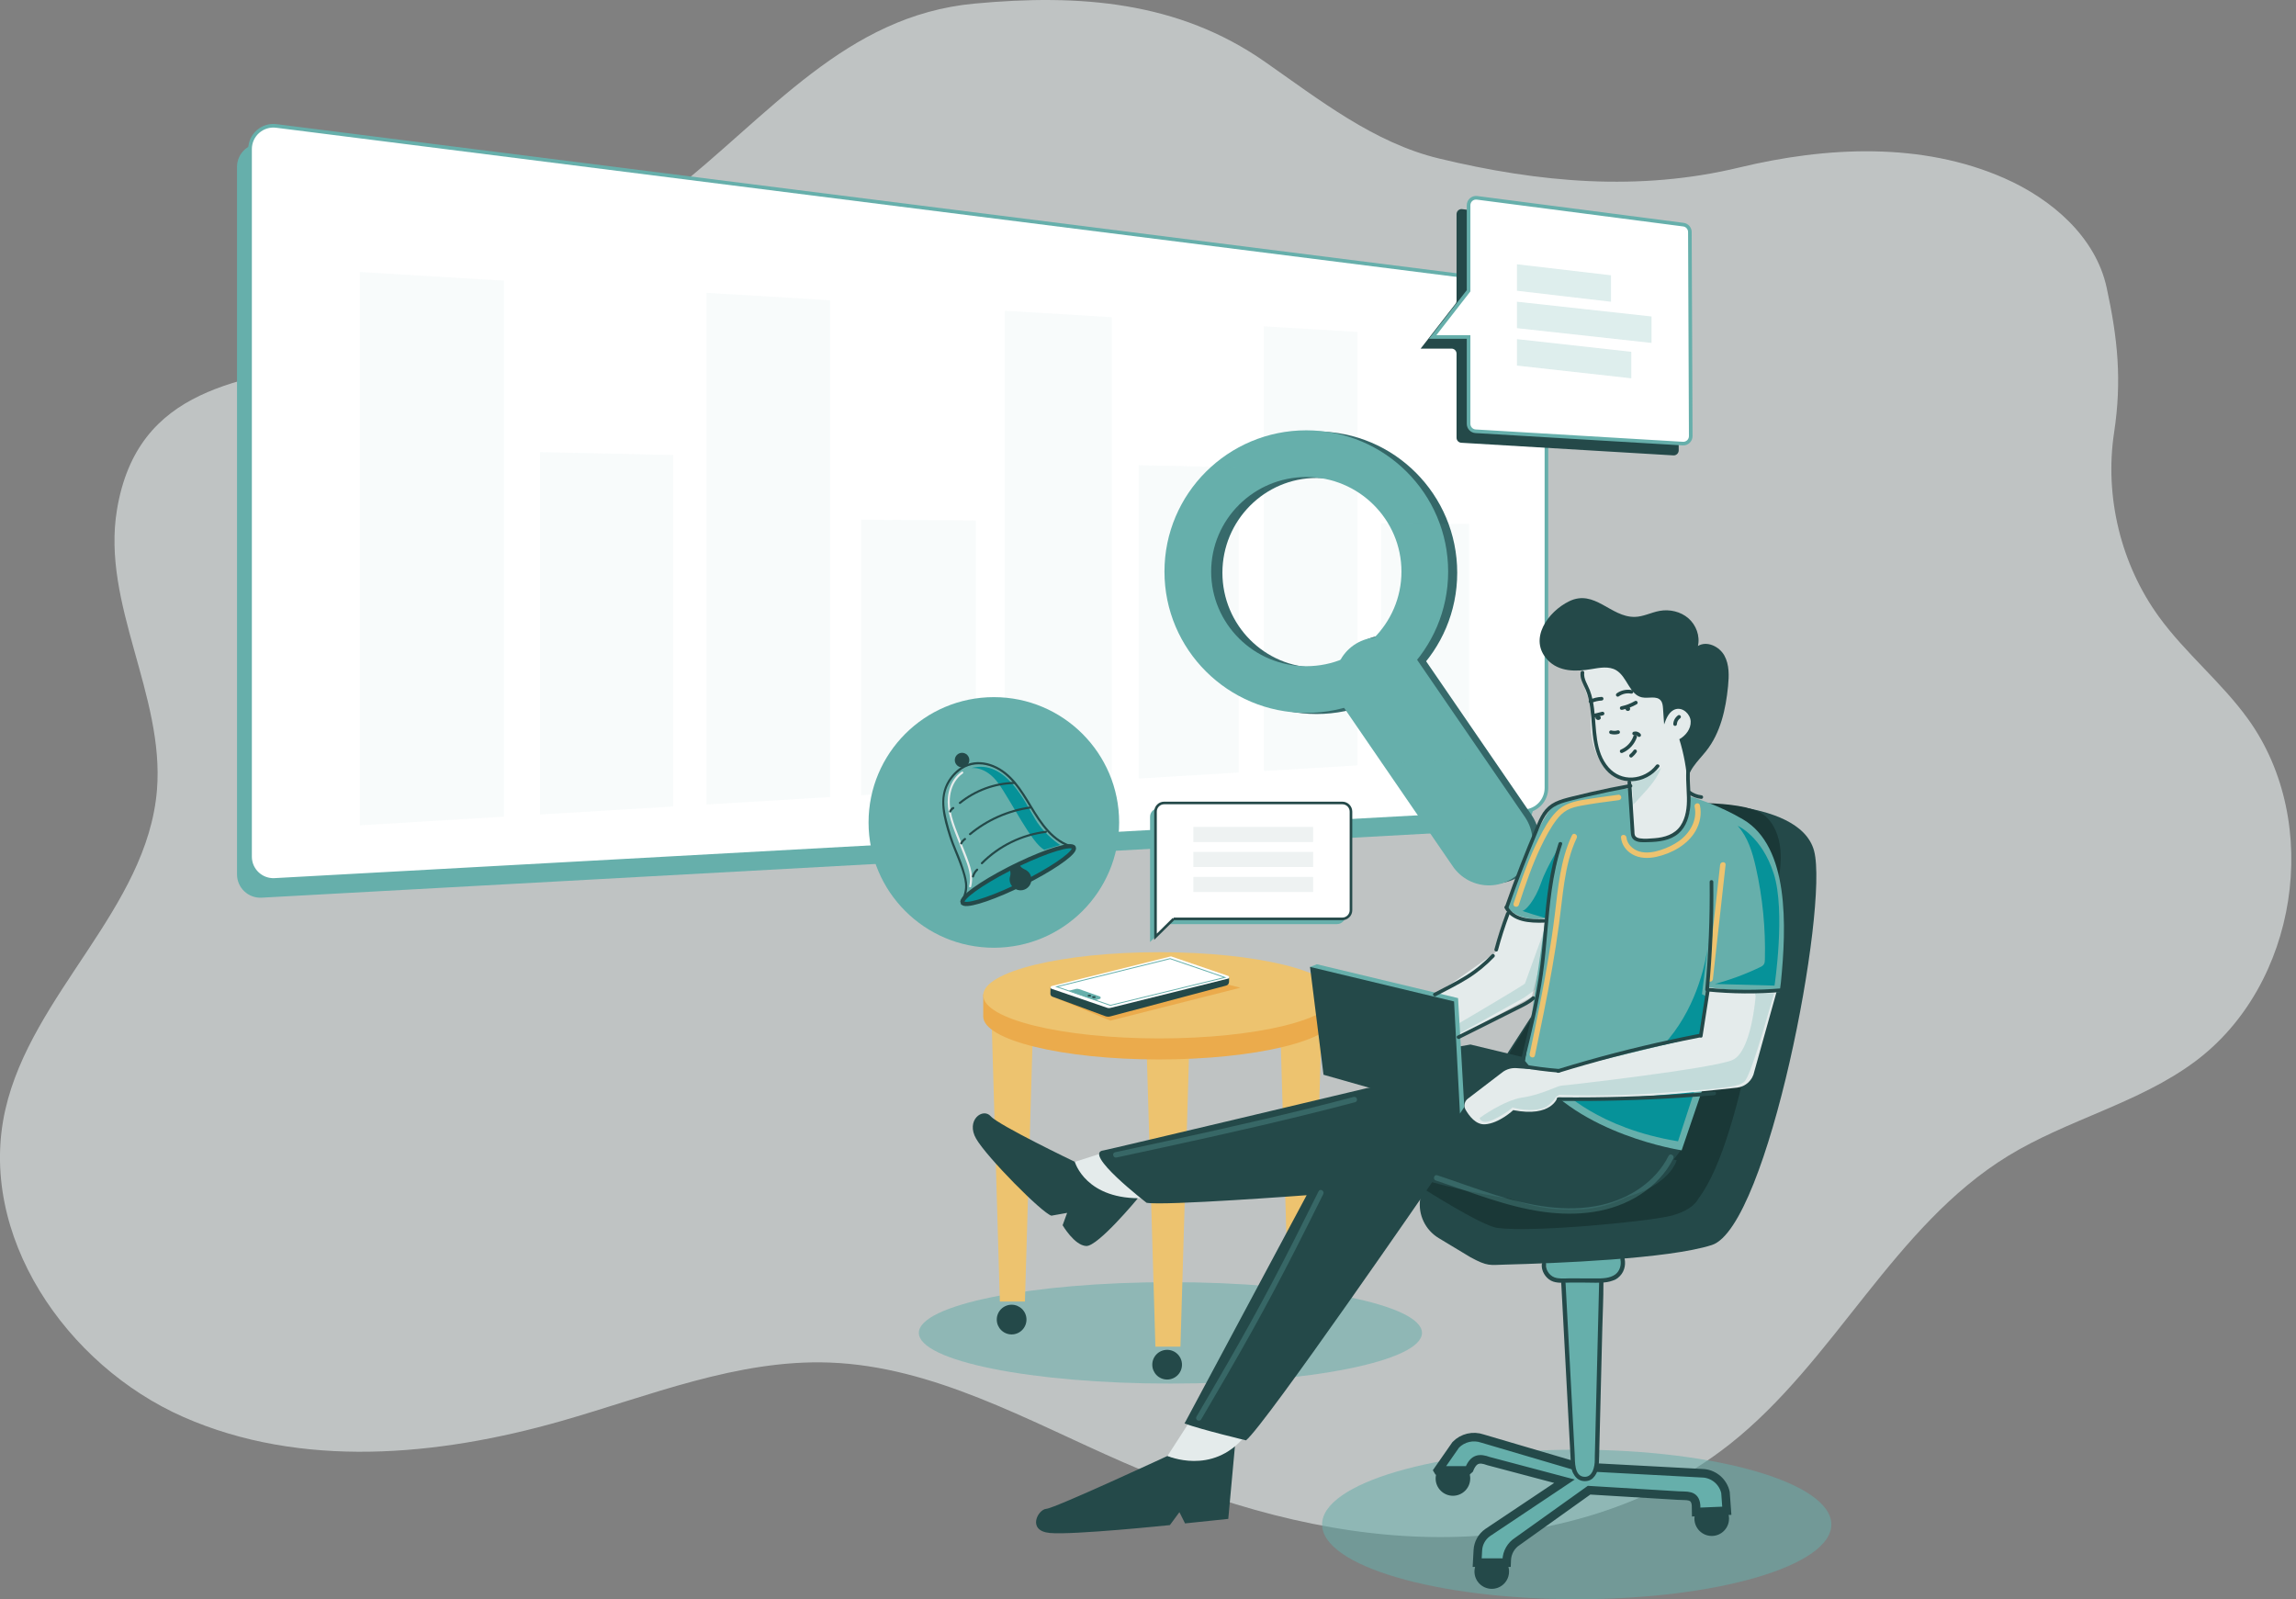 <svg width="458" height="319" viewBox="0 0 458 319" fill="none" xmlns="http://www.w3.org/2000/svg">
<rect x="0" y="0" width="458" height="319" fill="#808080" stroke="none"/>
<g clip-path="url(#clip0_791_656)">
<path opacity="0.63" d="M23.319 101.758C20.248 120.431 32.838 138.691 31.311 157.557C29.396 181.225 6.339 198.176 1.065 221.331C-4.623 246.304 13.153 272.323 36.596 282.648C60.034 292.974 87.249 290.491 111.88 283.473C129.558 278.436 147.12 271.112 165.485 271.788C186.219 272.552 205.006 283.368 224.025 291.662C243.458 300.137 264.225 306.225 285.422 306.588C306.618 306.952 328.334 301.242 344.983 288.122C366.019 271.545 377.715 244.559 400.558 230.577C412.464 223.29 426.66 220.066 437.862 211.736C458.346 196.497 463.357 164.168 448.449 143.445C443.164 136.1 435.943 130.321 430.636 122.997C423.059 112.537 419.78 99.053 421.714 86.282C423.284 75.909 422.455 67.597 420.224 57.348C418.025 47.23 409.248 39.685 399.765 35.523C383.341 28.309 364.384 29.214 346.942 33.412C326.938 38.227 307.028 36.428 287.024 31.609C274.064 28.487 263.226 19.931 252.29 12.303C235.001 0.244 215.349 -1.239 194.364 0.72C168.705 3.115 153.702 22.839 133.443 38.769C114.213 53.892 92.05 66.514 67.918 71.61C48.459 75.72 27.397 76.956 23.319 101.754V101.758Z" fill="#E4EBEB"/>
<path opacity="0.54" d="M314.519 319C342.572 319 365.314 312.322 365.314 304.084C365.314 295.846 342.572 289.168 314.519 289.168C286.465 289.168 263.724 295.846 263.724 304.084C263.724 312.322 286.465 319 314.519 319Z" fill="#66AFAB"/>
<path opacity="0.54" d="M233.47 275.983C261.184 275.983 283.651 271.454 283.651 265.868C283.651 260.282 261.184 255.753 233.47 255.753C205.756 255.753 183.289 260.282 183.289 265.868C183.289 271.454 205.756 275.983 233.47 275.983Z" fill="#66AFAB"/>
<path d="M204.449 259.624H199.451L197.758 202.025H206.146L204.449 259.624Z" fill="#EDC36F"/>
<path d="M201.796 266.177C203.432 266.177 204.758 264.85 204.758 263.215C204.758 261.579 203.432 260.252 201.796 260.252C200.16 260.252 198.834 261.579 198.834 263.215C198.834 264.85 200.16 266.177 201.796 266.177Z" fill="#244949"/>
<path d="M261.997 259.624H256.996L255.303 202.025H263.691L261.997 259.624Z" fill="#EDC36F"/>
<path d="M259.341 266.177C260.977 266.177 262.303 264.851 262.303 263.215C262.303 261.579 260.977 260.253 259.341 260.253C257.705 260.253 256.379 261.579 256.379 263.215C256.379 264.851 257.705 266.177 259.341 266.177Z" fill="#244949"/>
<path d="M235.472 268.623H230.475L228.777 211.024H237.169L235.472 268.623Z" fill="#EDC36F"/>
<path d="M232.816 275.175C234.452 275.175 235.778 273.849 235.778 272.213C235.778 270.577 234.452 269.251 232.816 269.251C231.18 269.251 229.854 270.577 229.854 272.213C229.854 273.849 231.18 275.175 232.816 275.175Z" fill="#244949"/>
<path d="M266.405 198.329V202.814H266.409C266.227 207.52 250.348 211.329 231.129 211.329C211.91 211.329 196.126 207.48 196.126 202.73C196.126 202.679 196.126 202.632 196.133 202.581V198.329H201.054C207.164 195.814 218.347 194.131 231.129 194.131C243.912 194.131 255.437 195.864 261.484 198.441V198.329H266.405Z" fill="#EBAB4C"/>
<path d="M231.264 207.131C250.668 207.131 266.398 203.281 266.398 198.532C266.398 193.783 250.668 189.933 231.264 189.933C211.86 189.933 196.13 193.783 196.13 198.532C196.13 203.281 211.86 207.131 231.264 207.131Z" fill="#EDC36F"/>
<path d="M232.896 290.412C232.896 290.412 210.402 300.853 208.72 300.962C207.037 301.072 204.798 305.331 209.392 305.778C213.986 306.225 233.365 304.208 233.365 304.208L235.269 301.631L236.389 303.87L245.013 302.972L246.358 288.296C246.358 288.296 237.243 292.062 232.896 290.404V290.412Z" fill="#244949"/>
<path d="M237.359 283.491L232.893 290.411C232.893 290.411 241.75 294.355 248.223 286.617L237.359 283.491Z" fill="#E4EBEB"/>
<path d="M214.408 231.751C214.408 231.751 199.198 224.453 197.631 222.662C196.065 220.87 192.59 223.447 194.72 227.143C196.85 230.839 207.826 241.928 209.73 242.491L212.867 241.931L211.969 244.396C211.969 244.396 214.321 248.43 216.676 248.539C219.031 248.648 226.983 239.017 226.983 239.017L214.411 231.755L214.408 231.751Z" fill="#244949"/>
<path d="M286.835 293.301L290.389 288.198C291.774 286.784 293.846 286.297 295.714 286.944L314.708 292.541L339.927 293.886C342.021 294.111 343.736 295.645 344.194 297.702L344.459 301.351L338.346 301.605L338.324 300.264C338.139 298.011 336.391 298.451 334.752 298.32L316.983 297.248L302.685 307.46C301.416 308.275 300.624 309.652 300.559 311.157L300.537 311.695H294.664L294.798 309.23C294.874 307.806 295.605 306.494 296.779 305.68L312.076 295.459L296.924 291.443C295.147 290.796 293.966 290.895 293.086 293.061L292.817 293.301L286.839 293.308L286.835 293.301Z" fill="#66AFAB" stroke="#244949" stroke-width="1.708" stroke-miterlimit="10"/>
<path d="M344.899 302.929C344.899 304.829 343.355 306.374 341.454 306.374C339.553 306.374 338.001 304.829 338.001 302.929C338.001 302.471 338.092 302.038 338.252 301.638H344.652C344.812 302.038 344.903 302.474 344.903 302.929H344.899Z" fill="#244949"/>
<path d="M301.02 313.479C301.02 315.38 299.476 316.925 297.575 316.925C295.674 316.925 294.122 315.38 294.122 313.479C294.122 313.021 294.213 312.589 294.373 312.189H300.773C300.933 312.589 301.024 313.025 301.024 313.479H301.02Z" fill="#244949"/>
<path d="M293.275 294.914C293.275 296.815 291.731 298.36 289.83 298.36C287.929 298.36 286.377 296.815 286.377 294.914C286.377 294.456 286.468 294.024 286.628 293.624H293.028C293.188 294.024 293.279 294.46 293.279 294.914H293.275Z" fill="#244949"/>
<path d="M318.407 294.068L317.786 295.336C317.24 296.448 315.692 296.546 315.009 295.511L314.133 294.177L311.72 254.936L319.396 255.328L318.407 294.068Z" fill="#66AFAB"/>
<path d="M321.614 255.379H310.176C309.435 255.379 308.799 254.841 308.682 254.107L307.999 249.895H323.882L323.104 254.136C322.973 254.856 322.344 255.379 321.614 255.379Z" fill="#66AFAB"/>
<path d="M332.935 160.308C332.935 160.308 358.914 158.56 361.873 169.74C364.831 180.919 352.663 244.722 341.483 248.339C332.87 251.126 310.176 251.995 300.214 252.249C297.183 252.326 296.783 252.664 293.309 250.77L286.985 246.958C284.31 245.344 282.852 242.291 283.288 239.194L283.681 236.403L332.939 160.305L332.935 160.308Z" fill="#244949"/>
<path d="M351.503 162.311C351.503 162.311 356.501 165.037 354.912 174.578C353.324 184.118 348.098 227.052 338.783 239.093C338.783 239.093 337.867 241.426 333.095 242.56C328.323 243.694 305.782 245.875 298.676 244.93C295.54 244.512 283.837 237.036 283.837 237.036L332.935 160.309C332.935 160.309 346.96 159.36 351.503 162.311Z" fill="#1A3837"/>
<path d="M307.551 252.173C307.428 253.467 308.253 254.859 309.398 255.455C310.542 256.051 312.011 255.84 313.265 255.833C314.922 255.822 316.579 255.833 318.237 255.866C319.716 255.891 321.493 255.819 322.725 254.895C323.957 253.972 324.364 252.439 324.066 251.014C323.954 250.472 323.125 250.701 323.238 251.243C323.463 252.322 323.11 253.547 322.202 254.216C321.141 254.994 319.574 255.023 318.317 255.005C316.841 254.983 315.358 255.03 313.886 254.986C312.781 254.954 311.636 255.114 310.539 254.925C309.27 254.71 308.293 253.471 308.416 252.177C308.467 251.624 307.606 251.628 307.555 252.177L307.551 252.173Z" fill="#244949"/>
<path d="M318.989 255.801L318.815 262.888L318.455 277.422L318.161 289.314C318.146 289.935 318.113 290.561 318.121 291.186C318.139 292.461 317.721 294.653 316.071 294.58C313.996 294.489 314.192 291.527 314.116 290.121L312.498 259.759L312.295 255.953C312.266 255.401 311.404 255.397 311.433 255.953L313.105 287.311L313.309 291.117C313.36 292.054 313.363 292.988 313.799 293.842C314.185 294.602 314.723 295.194 315.584 295.38C316.333 295.54 317.172 295.391 317.739 294.853C318.935 293.719 318.957 292.043 318.993 290.528L319.251 280.035L319.625 264.909C319.698 261.925 319.858 258.926 319.847 255.939C319.847 255.895 319.847 255.848 319.847 255.804C319.862 255.252 319 255.252 318.986 255.804L318.989 255.801Z" fill="#244949"/>
<path d="M220.033 229.945L214.407 231.755C214.407 231.755 216.566 239.493 228.324 238.987L220.033 229.945Z" fill="#E4EBEB"/>
<path d="M335.242 229.465C335.242 229.465 328.028 240.467 315.576 241.233C301.507 242.102 293.246 234.517 293.246 234.517L286.14 235.149C286.14 235.149 252.336 284.305 248.549 287.304C248.549 287.304 239.758 285.207 236.283 283.942L260.648 238.406C260.648 238.406 232.194 240.55 228.723 239.918C228.723 239.918 215.763 229.945 220.15 229.465C220.797 229.396 272.58 217.068 272.58 217.068L304.211 211.624C304.211 211.624 311.087 224.417 335.242 229.469V229.465Z" fill="#244949"/>
<path d="M266.093 213.205L293.326 208.349L318.901 214.506L291.229 222.105L266.093 213.205Z" fill="#244949"/>
<path d="M301.456 180.047L298.298 189.995L278.406 204.046L284.247 210.362L305.559 198.838L309.666 182.101L301.456 180.047Z" fill="#E4EBEB"/>
<path d="M301.482 165.361L52.19 179.059C49.523 179.204 47.28 177.082 47.28 174.411V33.285C47.28 30.482 49.737 28.316 52.517 28.665L301.809 60.169C304.135 60.463 305.879 62.44 305.879 64.788V160.712C305.879 163.184 303.949 165.223 301.482 165.361Z" fill="#66AFAB"/>
<path d="M304.08 161.821L54.789 175.519C52.121 175.664 49.879 173.542 49.879 170.87V29.741C49.879 26.939 52.336 24.773 55.116 25.121L304.407 56.625C306.733 56.919 308.478 58.896 308.478 61.244V157.172C308.478 159.644 306.548 161.683 304.08 161.821Z" fill="white" stroke="#66AFAB" stroke-width="0.721" stroke-miterlimit="10"/>
<path d="M262.622 95.336C272.977 95.336 281.402 103.819 281.402 114.242C281.402 124.666 272.977 133.149 262.622 133.149C252.268 133.149 243.843 124.666 243.843 114.242C243.843 103.819 252.268 95.336 262.622 95.336ZM262.622 86.061C247.129 86.061 234.564 98.679 234.564 114.242C234.564 129.805 247.125 142.424 262.622 142.424C278.12 142.424 290.68 129.805 290.68 114.242C290.68 98.679 278.12 86.061 262.622 86.061Z" fill="#346768"/>
<path d="M276.342 135.449L298.323 167.494" stroke="#346768" stroke-width="17.43" stroke-linecap="round" stroke-linejoin="round"/>
<path d="M260.579 95.15C271.043 95.15 279.559 103.615 279.559 114.017C279.559 124.419 271.043 132.883 260.579 132.883C250.116 132.883 241.6 124.419 241.6 114.017C241.6 103.615 250.116 95.15 260.579 95.15ZM260.579 85.835C244.951 85.835 232.285 98.454 232.285 114.017C232.285 129.58 244.955 142.198 260.579 142.198C276.204 142.198 288.874 129.58 288.874 114.017C288.874 98.454 276.204 85.835 260.579 85.835Z" fill="#66AFAB"/>
<path d="M275.016 135.845L296.997 167.89" stroke="#66AFAB" stroke-width="17.43" stroke-linecap="round" stroke-linejoin="round"/>
<path opacity="0.26" d="M286.715 206.662C286.715 206.662 304.135 196.453 304.204 196.17C304.273 195.886 308.631 183.962 308.631 183.962L306.988 196.882L303.99 199.023L285.072 209.516L286.715 206.659V206.662Z" fill="#66AFAB"/>
<path d="M300.37 180.654C300.37 180.654 307.058 162.569 310.405 160.218C313.752 157.866 328.613 156.998 328.613 156.998C328.613 156.998 338.397 157.99 347.687 163.438C356.977 168.886 356.359 184.867 355.243 196.013L354.996 197.871C354.996 197.871 345.016 198.63 340.927 196.152L339.637 217.195L335.45 229.458C335.45 229.458 314.828 226.332 305.822 213.604L304.212 211.623L308.301 183.133C308.301 183.133 303.1 184.249 300.374 180.654H300.37Z" fill="#66AFAB"/>
<path d="M340.872 187.113C340.872 187.113 339.098 215.912 311.527 217.413C311.527 217.413 318.76 225.057 334.73 227.652L343.601 200.491L339.505 198.307L340.872 187.116V187.113Z" fill="#069299"/>
<path d="M316.954 139.447C317.088 139.727 317.237 140.003 317.314 140.305C317.416 140.704 317.386 141.122 317.361 141.537C317.179 144.51 317.259 147.588 318.451 150.318C319.643 153.047 322.166 155.362 325.135 155.551C325.673 158.695 325.786 161.915 325.466 165.088C325.393 165.804 325.342 166.636 325.869 167.123C326.156 167.389 326.556 167.483 326.938 167.552C329.148 167.948 331.517 167.701 333.469 166.593C335.421 165.484 336.893 163.449 337.06 161.206C337.158 159.92 336.838 158.64 336.74 157.354C336.562 155.013 337.122 152.665 337.976 150.478C339.24 147.239 341.196 143.935 340.483 140.53C339.764 137.088 336.536 134.798 333.389 133.228C331.572 132.323 329.66 131.527 327.643 131.295C325.877 131.091 324.07 131.32 322.329 130.968C320.011 130.503 318.026 129.06 316.122 127.657C315.635 131.567 315.166 135.762 316.95 139.44L316.954 139.447Z" fill="#E4EBEB"/>
<path d="M317.488 133.461C319.138 133.181 320.952 132.84 322.391 133.69C324.594 134.991 325.055 138.615 327.563 139.109C328.839 139.36 330.453 138.727 331.281 139.723C331.641 140.156 331.696 140.759 331.736 141.319L331.954 144.495C332.39 143.238 332.997 141.806 334.283 141.453C335.708 141.061 337.191 142.435 337.253 143.91C337.314 145.386 336.275 146.734 334.988 147.454C335.893 150.379 336.446 153.414 336.628 156.471C336.399 153.865 338.71 151.855 340.338 149.809C343.206 146.2 344.253 141.479 344.707 136.888C344.91 134.809 344.983 132.592 343.973 130.764C342.962 128.936 340.487 127.769 338.699 128.849C339.153 126.854 338.339 124.669 336.795 123.328C335.25 121.987 333.062 121.486 331.049 121.853C329.373 122.158 327.799 123.023 326.095 123.052C321.276 123.136 318.095 117.459 313.007 119.937C308.769 122.002 304.848 127.479 308.679 131.6C310.968 134.064 314.406 133.981 317.481 133.465L317.488 133.461Z" fill="#244949"/>
<path d="M261.321 192.87L262.688 192.339L290.851 199.092L292.091 220.826L291.229 222.105L261.321 192.87Z" fill="#66AFAB"/>
<path d="M261.321 192.87L290.055 199.757L291.229 222.105L264.011 214.378L261.321 192.87Z" fill="#244949"/>
<g opacity="0.22">
<path opacity="0.22" d="M100.525 162.896L71.787 164.619V54.263L100.525 55.989V162.896Z" fill="#66AFAB"/>
<path opacity="0.22" d="M165.578 158.986L140.947 160.465V58.416L165.578 59.896V158.986Z" fill="#66AFAB"/>
<path opacity="0.22" d="M134.285 160.868L107.721 162.464V90.189L134.285 90.77V160.868Z" fill="#66AFAB"/>
<path opacity="0.22" d="M194.664 157.241L171.764 158.615V103.666L194.664 103.825V157.241Z" fill="#66AFAB"/>
<path opacity="0.22" d="M221.766 155.613L200.425 156.892V61.989L221.766 63.272V155.613Z" fill="#66AFAB"/>
<path opacity="0.22" d="M270.792 152.665L252.114 153.788V65.097L270.792 66.216V152.665Z" fill="#66AFAB"/>
<path opacity="0.22" d="M247.088 154.09L227.142 155.289V92.795L247.088 93.231V154.09Z" fill="#66AFAB"/>
<path opacity="0.22" d="M293.028 151.332L275.506 152.386V104.396L293.028 104.52V151.332Z" fill="#66AFAB"/>
</g>
<path d="M354.425 197.693L349.944 213.735C349.631 215.451 348.232 216.755 346.502 216.952C338.928 217.795 318.804 219.885 312.501 218.943H310.673C310.673 218.943 309.51 222.934 301.86 221.437C301.86 221.437 299.032 224.097 296.204 224.264C294.42 224.37 293.09 222.647 292.352 221.36C291.927 220.619 292.127 219.674 292.806 219.154L299.817 213.79C300.602 213.248 301.547 212.99 302.496 213.059L310.506 213.623L339.033 206.692L341.046 196.392L354.425 197.693Z" fill="#E4EBEB"/>
<path d="M354.996 197.871C354.996 197.871 343.22 197.649 340.044 196.733L341.022 194.596L354.52 195.697L354.996 197.874V197.871Z" fill="#66AFAB"/>
<path d="M198.252 189.046C212.056 189.046 223.246 177.856 223.246 164.052C223.246 150.248 212.056 139.058 198.252 139.058C184.448 139.058 173.258 150.248 173.258 164.052C173.258 177.856 184.448 189.046 198.252 189.046Z" fill="#66AFAB"/>
<path d="M290.549 87.314V70.541C290.549 69.989 290.102 69.538 289.546 69.538H283.386L290.338 60.601C290.477 60.427 290.549 60.209 290.549 59.987V42.709C290.549 42.105 291.08 41.636 291.68 41.716L333.817 47.19C334.315 47.255 334.69 47.677 334.69 48.178L334.864 89.833C334.864 90.411 334.381 90.873 333.803 90.836L291.491 88.317C290.96 88.285 290.549 87.849 290.549 87.318V87.314Z" fill="#244949"/>
<path d="M292.949 84.534V67.216H285.785L292.949 58.006V40.935C292.949 40.037 293.737 39.343 294.628 39.459L335.795 44.809C336.533 44.904 337.089 45.532 337.093 46.281L337.264 86.991C337.264 87.852 336.544 88.535 335.686 88.484L294.348 86.024C293.563 85.977 292.949 85.326 292.949 84.537V84.534Z" fill="white" stroke="#66AFAB" stroke-width="0.721" stroke-miterlimit="10"/>
<path d="M233.019 184.333H266.678C267.63 184.333 268.401 183.562 268.401 182.61V162.937C268.401 161.984 267.63 161.214 266.678 161.214H231.133C230.181 161.214 229.41 161.984 229.41 162.937V187.902L233.023 184.333H233.019Z" fill="#66AFAB"/>
<path d="M234.106 183.286H267.765C268.717 183.286 269.488 182.516 269.488 181.563V161.89C269.488 160.938 268.717 160.167 267.765 160.167H232.22C231.268 160.167 230.497 160.938 230.497 161.89V186.855L234.11 183.286H234.106Z" fill="white" stroke="#244949" stroke-width="0.519" stroke-miterlimit="10"/>
<path opacity="0.63" d="M261.939 164.947H238.042V167.956H261.939V164.947Z" fill="#E4EBEB"/>
<path opacity="0.63" d="M261.939 169.933H238.042V172.942H261.939V169.933Z" fill="#E4EBEB"/>
<path opacity="0.63" d="M261.939 174.92H238.042V177.929H261.939V174.92Z" fill="#E4EBEB"/>
<path d="M209.919 198.79L221.509 203.581L247.423 197.02L232.253 193.164L209.919 198.79Z" fill="#EBAB4C"/>
<path d="M245.166 195V195.85C245.166 196.199 244.934 196.501 244.596 196.592L221.48 202.741C221.15 202.828 220.801 202.81 220.477 202.69L209.916 198.794C209.679 198.707 209.527 198.482 209.53 198.231L209.556 197.002L245.166 195.003V195Z" fill="#244949"/>
<path d="M244.973 195.203L221.476 201.055C221.273 201.105 221.062 201.095 220.866 201.029L209.755 197.228C209.49 197.137 209.508 196.759 209.777 196.69L233.503 190.784C233.554 190.769 233.612 190.773 233.663 190.791L244.998 194.669C245.264 194.76 245.246 195.138 244.977 195.207L244.973 195.203Z" fill="white"/>
<path d="M213.164 197.631L218.485 199.517L219.368 199.267C219.622 199.197 219.633 198.845 219.386 198.758L215.312 197.311C215.076 197.228 214.818 197.213 214.574 197.275L213.164 197.627V197.631Z" fill="#66AFAB"/>
<path d="M210.795 196.824L221.491 200.535L244.345 194.967L233.412 191.22L210.795 196.824Z" stroke="#66AFAB" stroke-width="0.18" stroke-miterlimit="10"/>
<path d="M218.205 199.081C218.406 199.081 218.569 199.002 218.569 198.903C218.569 198.805 218.406 198.725 218.205 198.725C218.005 198.725 217.842 198.805 217.842 198.903C217.842 199.002 218.005 199.081 218.205 199.081Z" fill="#244949"/>
<path d="M217.308 198.783C217.509 198.783 217.671 198.703 217.671 198.605C217.671 198.506 217.509 198.427 217.308 198.427C217.107 198.427 216.944 198.506 216.944 198.605C216.944 198.703 217.107 198.783 217.308 198.783Z" fill="#244949"/>
<path d="M190.842 153.607C191.9 152.658 193.245 152.073 194.666 152.052C196.81 152.022 200.284 152.837 203.446 157.452C206.608 162.068 208.211 165.103 210.654 167.269C211.907 168.378 213.238 168.726 214.019 168.839L192.085 179.702C192.085 179.702 192.961 177.475 192.361 174.956C191.809 172.63 184.289 159.48 190.839 153.603L190.842 153.607Z" fill="#66AFAB"/>
<path d="M193.677 153.215C193.677 153.215 196.559 152.662 199.154 156.26C201.749 159.858 205.845 168.316 208.335 169.508L211.482 168.548C211.482 168.548 208.491 166.655 206.539 163.471C204.587 160.287 200.666 151.263 193.677 153.218V153.215Z" fill="#069299"/>
<path d="M191.845 153.927C189.57 155.472 188.81 158.379 189.101 160.996C189.29 162.697 189.839 164.329 190.446 165.921C191.053 167.512 191.725 169.195 192.365 170.831C193.092 172.695 193.855 174.72 193.321 176.737C193.252 176.998 193.659 177.111 193.728 176.849C194.139 175.301 193.833 173.724 193.332 172.234C192.787 170.605 192.107 169.017 191.478 167.414C190.341 164.503 188.952 161.33 189.635 158.143C189.963 156.616 190.744 155.181 192.056 154.294C192.281 154.141 192.067 153.774 191.842 153.931L191.845 153.927Z" fill="#E4EBEB"/>
<path d="M191.91 153.062C192.711 153.062 193.36 152.413 193.36 151.612C193.36 150.811 192.711 150.162 191.91 150.162C191.109 150.162 190.46 150.811 190.46 151.612C190.46 152.413 191.109 153.062 191.91 153.062Z" fill="#244949"/>
<path d="M192.001 180.051C192.426 180.909 196.827 179.612 202.192 177.115C202.195 177.115 202.199 177.111 202.206 177.108C202.777 176.842 203.362 176.562 203.951 176.268C204.561 175.963 205.161 175.661 205.739 175.356C205.848 175.298 205.953 175.243 206.059 175.185C211.1 172.499 214.614 169.889 214.2 169.057C213.76 168.163 208.966 169.621 203.271 172.339C203.242 172.354 203.213 172.368 203.184 172.383C202.875 172.532 202.562 172.684 202.25 172.837C201.937 172.993 201.628 173.146 201.323 173.302C201.294 173.317 201.265 173.335 201.232 173.349C195.62 176.228 191.554 179.157 191.997 180.051H192.001Z" fill="#069299" stroke="#244949" stroke-width="0.836" stroke-miterlimit="10"/>
<path d="M201.48 176.013C201.52 176.159 201.578 176.3 201.647 176.428C201.789 176.693 201.981 176.922 202.21 177.107C202.683 177.485 203.308 177.671 203.937 177.562C205.027 177.376 205.776 176.413 205.743 175.355C205.743 175.228 205.725 175.101 205.696 174.97C205.685 174.919 205.67 174.865 205.656 174.814C205.467 174.156 204.987 173.651 204.387 173.407C203.922 173.218 203.53 172.877 203.315 172.422L203.275 172.339C203.246 172.353 203.217 172.368 203.188 172.382C202.879 172.531 202.566 172.684 202.254 172.837C201.941 172.993 201.632 173.146 201.327 173.302L201.4 173.458C201.6 173.88 201.618 174.36 201.483 174.807C201.371 175.185 201.36 175.599 201.48 176.01V176.013Z" fill="#244949"/>
<path d="M214.164 168.744C210.17 167.756 207.811 164.111 205.823 160.81C203.835 157.51 201.803 154.105 198.18 152.629C196.548 151.964 194.691 151.779 193.011 152.389C191.332 153 190.035 154.236 189.133 155.689C187.004 159.131 188.218 163.271 189.341 166.851C189.998 168.948 190.98 170.925 191.681 173.008C192.037 174.058 192.404 175.152 192.503 176.264C192.601 177.376 192.328 178.474 191.816 179.495C191.692 179.739 192.059 179.953 192.179 179.71C192.568 178.935 192.855 178.125 192.928 177.26C193.001 176.395 192.844 175.475 192.615 174.618C192.146 172.866 191.489 171.158 190.78 169.49C189.977 167.607 189.395 165.655 188.901 163.671C188.407 161.686 188.072 159.593 188.705 157.619C189.246 155.929 190.402 154.417 191.877 153.436C193.513 152.353 195.519 152.211 197.366 152.793C201.207 153.999 203.413 157.641 205.372 160.89C207.444 164.332 209.886 168.134 214.051 169.162C214.317 169.228 214.429 168.821 214.164 168.755V168.744Z" fill="#244949"/>
<path d="M202.293 155.955C198.299 156.064 194.428 157.503 191.325 160.018C191.114 160.189 191.415 160.487 191.623 160.316C194.636 157.874 198.419 156.482 202.293 156.377C202.566 156.369 202.566 155.948 202.293 155.955Z" fill="#244949"/>
<path d="M205.409 160.88C200.978 161.516 196.788 163.387 193.346 166.244C193.135 166.419 193.437 166.717 193.644 166.542C197.031 163.733 201.167 161.912 205.521 161.287C205.79 161.247 205.674 160.84 205.409 160.88Z" fill="#244949"/>
<path d="M208.647 165.713C203.77 166.306 199.176 168.541 195.716 172.034C195.523 172.226 195.821 172.528 196.014 172.332C199.39 168.926 203.882 166.713 208.647 166.135C208.912 166.102 208.916 165.681 208.647 165.713Z" fill="#244949"/>
<path d="M190.042 160.992C189.74 161.163 189.49 161.436 189.352 161.752C189.326 161.807 189.315 161.857 189.33 161.916C189.344 161.963 189.381 162.017 189.428 162.043C189.475 162.068 189.537 162.083 189.591 162.065C189.639 162.05 189.697 162.017 189.719 161.967C189.766 161.857 189.828 161.756 189.9 161.661L189.868 161.705C189.944 161.607 190.035 161.516 190.133 161.44L190.089 161.472C190.144 161.432 190.198 161.392 190.26 161.36C190.355 161.305 190.398 161.167 190.337 161.069C190.275 160.971 190.151 160.934 190.046 160.992H190.042Z" fill="#244949"/>
<path d="M192.379 167.178C192.041 167.426 191.754 167.742 191.558 168.116C191.507 168.214 191.528 168.349 191.634 168.407C191.732 168.458 191.866 168.436 191.925 168.331C191.968 168.247 192.015 168.167 192.07 168.091C192.095 168.054 192.128 168.018 192.15 167.982C192.124 168.025 192.139 167.996 192.15 167.982C192.157 167.971 192.164 167.963 192.172 167.953C192.186 167.934 192.201 167.916 192.219 167.898C192.277 167.829 192.343 167.764 192.408 167.702C192.444 167.669 192.481 167.636 192.517 167.607C192.535 167.593 192.55 167.582 192.568 167.567C192.59 167.549 192.535 167.593 192.568 167.567C192.579 167.56 192.59 167.549 192.604 167.542C192.651 167.509 192.684 167.473 192.702 167.415C192.717 167.364 192.71 167.298 192.681 167.251C192.622 167.164 192.488 167.106 192.39 167.175L192.379 167.178Z" fill="#244949"/>
<path d="M194.77 173.32C194.352 173.717 194.047 174.218 193.887 174.771C193.854 174.876 193.923 175.007 194.036 175.032C194.149 175.058 194.261 175 194.298 174.883C194.439 174.4 194.701 173.971 195.072 173.622C195.155 173.542 195.152 173.404 195.072 173.324C194.992 173.244 194.857 173.244 194.774 173.324L194.77 173.32Z" fill="#244949"/>
<g opacity="0.47">
<path opacity="0.47" d="M321.359 60.186L302.602 57.995V52.721L321.359 54.913V60.186Z" fill="#66AFAB"/>
<path opacity="0.47" d="M329.438 68.4L302.602 65.456V60.186L329.438 63.13V68.4Z" fill="#66AFAB"/>
<path opacity="0.47" d="M325.401 75.455L302.602 72.921V67.648L325.401 70.181V75.455Z" fill="#66AFAB"/>
</g>
<path d="M346.629 164.725C348.664 166.982 349.576 170.016 350.245 172.982C351.604 179.012 352.215 185.208 352.055 191.387C352.048 191.721 352.03 192.078 351.848 192.357C351.666 192.641 351.35 192.801 351.045 192.946C348.163 194.327 345.157 195.443 342.071 196.268C346.04 196.384 350.009 196.493 353.978 196.599C353.978 196.599 356.22 181.777 353.825 174.28C351.43 166.782 346.633 164.725 346.633 164.725H346.629Z" fill="#069299"/>
<path d="M343.125 172.502L340.596 195.301C340.519 195.999 341.61 195.992 341.686 195.301L344.216 172.502C344.292 171.804 343.202 171.812 343.125 172.502Z" fill="#EDC36F"/>
<path d="M302.968 180.498C304.283 176.526 305.606 172.539 307.435 168.766C308.314 166.953 309.281 165.117 310.502 163.507C311.076 162.755 311.756 162.068 312.588 161.606C313.46 161.119 314.453 160.887 315.427 160.709C317.887 160.254 320.381 159.931 322.863 159.611C323.157 159.571 323.404 159.389 323.408 159.066C323.408 158.801 323.154 158.484 322.863 158.521C320.54 158.822 318.225 159.153 315.914 159.527C313.853 159.862 311.901 160.392 310.411 161.944C308.921 163.496 307.947 165.368 307.009 167.189C306.006 169.133 305.148 171.15 304.367 173.193C303.484 175.508 302.699 177.86 301.921 180.211C301.699 180.88 302.753 181.163 302.971 180.502L302.968 180.498Z" fill="#EDC36F"/>
<path d="M323.35 167.054C323.485 168.497 324.368 169.696 325.611 170.412C327.061 171.248 328.799 171.263 330.398 170.914C333.454 170.252 336.671 168.501 338.248 165.709C339.12 164.165 339.473 162.366 339.088 160.621C338.935 159.938 337.885 160.225 338.037 160.912C338.633 163.601 337.063 166.222 334.93 167.748C333.807 168.552 332.538 169.144 331.223 169.566C329.907 169.987 328.33 170.267 326.923 169.816C325.709 169.427 324.564 168.384 324.441 167.058C324.375 166.364 323.285 166.36 323.35 167.058V167.054Z" fill="#EDC36F"/>
<path d="M313.577 166.596C311.222 171.597 310.8 177.143 310.132 182.551C309.397 188.497 308.34 194.4 307.18 200.277C306.523 203.606 305.828 206.928 305.134 210.25C304.992 210.933 306.043 211.227 306.185 210.54C307.402 204.714 308.62 198.888 309.641 193.022C310.15 190.104 310.611 187.174 311.004 184.238C311.375 181.468 311.633 178.684 312.061 175.922C312.53 172.916 313.214 169.914 314.518 167.149C314.816 166.516 313.875 165.964 313.577 166.6V166.596Z" fill="#EDC36F"/>
<path d="M308.296 183.133C308.296 183.133 310.571 169.646 311.796 167.734C311.796 167.734 308.656 172.51 307.427 176.06C306.199 179.611 304.287 181.657 303.742 181.657C303.197 181.657 308.292 183.133 308.292 183.133H308.296Z" fill="#069299"/>
<path d="M334.458 231.432C334.458 231.432 332.713 238.406 318.361 239.882C304.008 241.357 283.888 235.32 283.888 235.32L316.885 227.405L334.458 231.428V231.432Z" fill="#244949"/>
<path opacity="0.26" d="M331.343 153.185C330.536 155.355 328.926 157.118 327.356 158.818L325.815 160.49C325.771 158.393 325.411 155.635 325.411 155.635C325.411 155.635 327.955 154.944 328.617 154.675C329.58 154.286 330.499 153.785 331.346 153.181L331.343 153.185Z" fill="#66AFAB"/>
<path opacity="0.26" d="M350.209 198.685C350.209 198.685 349.42 209.719 345.611 211.427C341.802 213.136 312.109 216.552 311.454 216.552C310.8 216.552 307.38 218.391 303.702 218.918C300.024 219.445 295.161 222.992 295.161 222.992C295.161 222.992 295.357 224.566 298.051 223.254C300.744 221.942 301.7 220.895 301.7 220.895C301.7 220.895 305.559 222.105 308.452 220.793C308.452 220.793 309.997 219.659 310.36 218.834L311.029 218.369C311.029 218.369 319.945 218.834 331.233 218.009C342.522 217.184 346.8 216.926 347.984 215.741C349.169 214.557 352.004 204.609 352.004 204.609L353.912 198.114L350.045 198.063L350.212 198.685H350.209Z" fill="#66AFAB"/>
<path d="M300.937 180.967C302.616 176.14 304.448 171.365 306.432 166.658C307.29 164.623 308.035 162.122 310.03 160.912C310.961 160.345 312.018 160.043 313.065 159.771C314.308 159.447 315.558 159.149 316.812 158.858C319.643 158.201 322.489 157.616 325.35 157.092C325.807 157.009 325.615 156.307 325.157 156.391C322.529 156.867 319.916 157.401 317.314 157.997C315.984 158.299 314.657 158.619 313.334 158.953C312.284 159.218 311.226 159.495 310.245 159.967C309.263 160.439 308.428 161.159 307.806 162.075C307.185 162.991 306.759 164.056 306.32 165.081C305.287 167.487 304.299 169.907 303.347 172.342C302.256 175.134 301.22 177.943 300.235 180.774C300.083 181.218 300.784 181.407 300.937 180.967Z" fill="#244949"/>
<path d="M300.145 181.174C301.7 183.962 305.179 184.122 307.995 184.042C308.46 184.027 308.464 183.3 307.995 183.315C305.455 183.387 302.191 183.347 300.77 180.807C300.541 180.4 299.912 180.763 300.141 181.174H300.145Z" fill="#244949"/>
<path d="M304.095 211.638C305.512 205.921 306.933 200.19 307.758 194.349C308.547 188.77 308.739 183.126 309.528 177.543C309.968 174.443 310.6 171.368 311.6 168.399C311.749 167.956 311.047 167.763 310.898 168.206C309.106 173.513 308.525 179.106 308.034 184.656C307.787 187.458 307.558 190.267 307.206 193.059C306.831 195.995 306.293 198.91 305.675 201.807C304.985 205.034 304.189 208.24 303.393 211.445C303.28 211.9 303.982 212.092 304.095 211.638Z" fill="#244949"/>
<path d="M315.285 134.162C315.14 135.391 315.827 136.445 316.289 137.528C316.783 138.687 317.055 139.934 317.226 141.177C317.55 143.532 317.517 145.931 317.986 148.268C318.367 150.187 319.076 152.109 320.381 153.599C321.686 155.09 323.536 155.911 325.502 155.831C327.646 155.744 329.678 154.704 330.968 152.985C331.248 152.611 330.619 152.247 330.339 152.618C329.238 154.083 327.446 154.991 325.625 155.097C323.805 155.202 322.104 154.464 320.893 153.083C318.113 149.914 318.476 145.302 317.986 141.402C317.826 140.145 317.59 138.887 317.139 137.699C316.688 136.51 315.867 135.434 316.016 134.162C316.07 133.697 315.344 133.704 315.289 134.162H315.285Z" fill="#244949"/>
<path d="M324.655 156.035L325.208 164.463C325.251 165.103 325.262 165.75 325.339 166.386C325.397 166.865 325.586 167.283 325.989 167.563C326.756 168.105 327.846 167.999 328.733 167.981C330.87 167.937 333.164 167.69 334.843 166.233C336.387 164.892 336.994 162.813 337.176 160.839C337.441 157.928 336.696 154.984 337.34 152.099C337.441 151.644 336.74 151.448 336.638 151.906C336.107 154.283 336.46 156.689 336.504 159.091C336.54 161.01 336.318 163.075 335.224 164.71C334.054 166.455 332.026 167.047 330.031 167.2C329.097 167.272 328.061 167.371 327.13 167.225C326.716 167.16 326.28 167.014 326.12 166.593C326.018 166.327 326.04 166.004 326.022 165.72L325.953 164.645L325.389 156.035C325.36 155.569 324.633 155.566 324.663 156.035H324.655Z" fill="#244949"/>
<path d="M336.801 158.386C337.553 158.942 338.448 159.266 339.374 159.356C339.563 159.375 339.745 159.175 339.738 158.993C339.727 158.779 339.578 158.648 339.374 158.63C338.604 158.553 337.826 158.248 337.168 157.757C337.012 157.641 336.761 157.732 336.67 157.888C336.561 158.073 336.641 158.27 336.801 158.386Z" fill="#244949"/>
<path d="M341.039 175.908C341.119 183.079 340.825 190.249 340.163 197.387C340.145 197.598 340.345 197.733 340.527 197.751C345.517 198.256 350.547 198.292 355.544 197.856C356.006 197.816 356.01 197.089 355.544 197.129C350.547 197.566 345.517 197.529 340.527 197.024L340.89 197.387C341.552 190.249 341.846 183.079 341.766 175.908C341.762 175.439 341.036 175.439 341.039 175.908Z" fill="#244949"/>
<path d="M340.341 197.344L338.916 206.521C338.844 206.979 339.545 207.175 339.618 206.713L341.043 197.536C341.115 197.078 340.414 196.882 340.341 197.344Z" fill="#244949"/>
<path d="M303.332 212.946C305.84 213.408 308.369 213.739 310.914 213.946C311.379 213.982 311.379 213.255 310.914 213.219C308.435 213.019 305.971 212.696 303.528 212.249C303.07 212.165 302.874 212.866 303.336 212.95L303.332 212.946Z" fill="#244949"/>
<path d="M310.906 213.986C318.124 211.765 325.433 209.843 332.811 208.233C334.886 207.778 336.965 207.353 339.051 206.946C339.509 206.859 339.316 206.157 338.858 206.245C331.444 207.684 324.091 209.428 316.823 211.478C314.78 212.056 312.741 212.659 310.713 213.281C310.266 213.419 310.459 214.12 310.906 213.982V213.986Z" fill="#244949"/>
<path d="M310.917 219.605C318.989 219.685 327.061 219.474 335.119 218.969C337.405 218.823 339.687 218.656 341.966 218.467C342.428 218.427 342.431 217.7 341.966 217.74C333.923 218.413 325.855 218.794 317.783 218.878C315.493 218.903 313.203 218.903 310.917 218.878C310.448 218.874 310.448 219.601 310.917 219.605Z" fill="#244949"/>
<path d="M298.811 189.541C299.461 187.095 300.236 184.685 301.133 182.319C301.3 181.879 300.595 181.69 300.432 182.126C299.538 184.492 298.764 186.902 298.109 189.348C297.99 189.802 298.691 189.995 298.811 189.541Z" fill="#244949"/>
<path d="M286.406 198.696C288.562 197.555 290.779 196.486 292.847 195.189C294.766 193.986 296.521 192.536 298.08 190.896C298.404 190.558 297.888 190.042 297.568 190.384C296.012 192.023 294.264 193.459 292.345 194.647C290.317 195.905 288.151 196.955 286.039 198.071C285.625 198.289 285.992 198.918 286.406 198.7V198.696Z" fill="#244949"/>
<path d="M291.128 207.2L298.96 203.279L302.834 201.338C303.986 200.76 305.178 200.222 306.131 199.332C306.472 199.012 305.96 198.5 305.618 198.819C304.651 199.721 303.394 200.248 302.227 200.833L298.433 202.734L290.76 206.575C290.342 206.786 290.71 207.411 291.128 207.204V207.2Z" fill="#244949"/>
<path d="M322.892 138.916C323.608 138.4 324.506 138.189 325.352 138.357C325.545 138.393 325.745 138.302 325.799 138.102C325.847 137.924 325.738 137.691 325.545 137.655C324.502 137.452 323.39 137.666 322.521 138.287C322.361 138.4 322.285 138.604 322.39 138.785C322.481 138.942 322.728 139.033 322.888 138.916H322.892Z" fill="#244949"/>
<path d="M317.456 140.221C318.07 139.937 318.811 139.767 319.491 139.738C319.68 139.73 319.862 139.578 319.854 139.374C319.847 139.185 319.694 139.003 319.491 139.011C318.655 139.043 317.848 139.243 317.088 139.592C316.914 139.672 316.86 139.934 316.958 140.09C317.074 140.268 317.27 140.305 317.456 140.221Z" fill="#244949"/>
<path d="M318.08 143.099L319.774 142.681C319.959 142.634 320.087 142.416 320.028 142.234C319.97 142.053 319.778 141.933 319.581 141.98L317.888 142.398C317.702 142.445 317.575 142.663 317.633 142.845C317.692 143.027 317.884 143.146 318.08 143.099Z" fill="#244949"/>
<path d="M318.254 143.205C318.269 143.252 318.287 143.299 318.313 143.339C318.338 143.379 318.367 143.423 318.407 143.452C318.447 143.481 318.483 143.517 318.527 143.539C318.563 143.557 318.6 143.572 318.636 143.586C318.647 143.586 318.654 143.594 318.665 143.594C318.712 143.605 318.763 143.612 318.814 143.612C318.825 143.612 318.836 143.612 318.847 143.612C318.887 143.608 318.927 143.605 318.967 143.594C319.058 143.572 319.156 143.514 319.218 143.445L319.276 143.372C319.301 143.332 319.316 143.285 319.319 143.238C319.327 143.205 319.327 143.172 319.319 143.139C319.319 143.092 319.301 143.045 319.276 143.005C319.276 142.998 319.268 142.994 319.265 142.987C319.243 142.958 319.221 142.929 319.199 142.9C319.17 142.867 319.134 142.845 319.101 142.82C319.09 142.812 319.079 142.805 319.065 142.798C319.032 142.783 318.996 142.769 318.963 142.754C318.956 142.754 318.949 142.751 318.945 142.747C318.938 142.747 318.934 142.747 318.927 142.743C318.89 142.736 318.85 142.732 318.814 142.729C318.8 142.729 318.789 142.729 318.774 142.729C318.731 142.732 318.687 142.736 318.643 142.751C318.611 142.761 318.574 142.776 318.542 142.794C318.534 142.794 318.527 142.801 318.523 142.805C318.48 142.827 318.447 142.86 318.422 142.9C318.389 142.936 318.367 142.976 318.356 143.023C318.342 143.07 318.338 143.121 318.349 143.169C318.349 143.216 318.367 143.263 318.393 143.303L318.451 143.376C318.494 143.419 318.549 143.452 318.611 143.47L318.709 143.485C318.774 143.485 318.836 143.467 318.89 143.434C318.898 143.43 318.905 143.427 318.916 143.423L318.829 143.459C318.829 143.459 318.858 143.448 318.872 143.448L318.774 143.463C318.774 143.463 318.807 143.463 318.825 143.463L318.727 143.448C318.727 143.448 318.763 143.456 318.778 143.463L318.691 143.427C318.691 143.427 318.72 143.441 318.734 143.452L318.661 143.394C318.661 143.394 318.683 143.412 318.694 143.427L318.636 143.354C318.636 143.354 318.643 143.365 318.647 143.372L318.705 142.932C318.705 142.932 318.691 142.95 318.68 142.958L318.752 142.9C318.752 142.9 318.727 142.918 318.712 142.921L318.8 142.885C318.8 142.885 318.767 142.896 318.752 142.9L318.85 142.885C318.829 142.885 318.81 142.885 318.789 142.885L318.887 142.9C318.865 142.9 318.843 142.892 318.821 142.881L318.909 142.918C318.909 142.918 318.876 142.903 318.861 142.892L318.934 142.95C318.934 142.95 318.909 142.929 318.898 142.914L318.956 142.987C318.956 142.987 318.938 142.961 318.934 142.947L318.97 143.034C318.97 143.034 318.967 143.023 318.963 143.016C318.952 142.969 318.93 142.929 318.898 142.892C318.872 142.852 318.84 142.823 318.796 142.798C318.756 142.772 318.709 142.758 318.661 142.754C318.614 142.743 318.563 142.747 318.516 142.761L318.429 142.798C318.374 142.831 318.331 142.874 318.298 142.929L318.262 143.016C318.244 143.081 318.244 143.143 318.262 143.209L318.254 143.205Z" fill="#244949"/>
<path d="M323.586 141.591C324.607 141.369 325.596 140.988 326.501 140.468C326.908 140.236 326.541 139.607 326.134 139.839C325.276 140.33 324.357 140.683 323.394 140.89C323.201 140.93 323.088 141.155 323.139 141.337C323.194 141.537 323.394 141.631 323.586 141.591Z" fill="#244949"/>
<path d="M324.39 141.679C324.39 141.679 324.397 141.686 324.401 141.689C324.415 141.7 324.459 141.74 324.488 141.755C324.572 141.795 324.608 141.806 324.702 141.813C324.71 141.813 324.713 141.813 324.721 141.813C324.753 141.813 324.797 141.806 324.833 141.795C324.87 141.784 324.902 141.769 324.935 141.751C324.942 141.751 324.946 141.744 324.953 141.74C325.019 141.693 325.062 141.657 325.106 141.584C325.146 141.515 325.164 141.446 325.164 141.366C325.164 141.366 325.164 141.359 325.164 141.355C325.164 141.326 325.157 141.282 325.15 141.257V141.242C325.135 141.21 325.12 141.177 325.106 141.144C325.106 141.137 325.099 141.133 325.095 141.126C325.084 141.112 325.051 141.061 325.022 141.039C324.961 140.984 324.906 140.948 324.826 140.923C324.753 140.901 324.662 140.901 324.59 140.923C324.528 140.941 324.474 140.97 324.43 141.017C324.386 141.061 324.354 141.115 324.335 141.177C324.335 141.181 324.335 141.184 324.335 141.192C324.332 141.224 324.324 141.261 324.321 141.293V141.301C324.321 141.301 324.321 141.319 324.321 141.33C324.324 141.362 324.328 141.399 324.335 141.431V141.439C324.335 141.439 324.335 141.45 324.339 141.453C324.343 141.457 324.339 141.464 324.343 141.468C324.354 141.497 324.368 141.53 324.383 141.559V141.566C324.383 141.566 324.39 141.573 324.394 141.577C324.412 141.61 324.434 141.635 324.455 141.66C324.47 141.679 324.492 141.693 324.51 141.708C324.521 141.719 324.539 141.733 324.557 141.74C324.586 141.759 324.623 141.769 324.655 141.78C324.659 141.78 324.662 141.78 324.666 141.78C324.692 141.784 324.739 141.791 324.764 141.795C324.764 141.795 324.768 141.795 324.772 141.795C324.808 141.795 324.844 141.788 324.881 141.78C324.884 141.78 324.888 141.78 324.891 141.78C324.906 141.777 324.942 141.759 324.935 141.762C324.902 141.777 324.968 141.751 324.979 141.744H324.982C324.982 141.744 325.055 141.686 325.055 141.682C325.08 141.657 325.099 141.628 325.117 141.602C325.117 141.602 325.153 141.515 325.153 141.511V141.504C325.153 141.504 325.164 141.413 325.168 141.406C325.168 141.406 325.168 141.402 325.168 141.399C325.168 141.377 325.157 141.315 325.153 141.297V141.279C325.139 141.25 325.124 141.217 325.11 141.188C325.11 141.188 325.102 141.173 325.099 141.17C325.08 141.144 325.059 141.119 325.04 141.093L325.033 141.086C325.033 141.086 325.004 141.064 324.993 141.057C324.986 141.05 324.968 141.035 324.953 141.028H324.95C324.95 141.028 324.873 140.992 324.862 140.988H324.855L324.757 140.973H324.753C324.753 140.973 324.659 140.984 324.655 140.988C324.59 141.006 324.532 141.039 324.484 141.086C324.463 141.108 324.441 141.137 324.423 141.166C324.419 141.173 324.39 141.242 324.386 141.253V141.261C324.368 141.308 324.368 141.359 324.379 141.406C324.379 141.453 324.397 141.5 324.423 141.54C324.444 141.584 324.477 141.617 324.517 141.642C324.553 141.675 324.593 141.697 324.641 141.708L324.739 141.722C324.804 141.722 324.866 141.704 324.921 141.671L324.993 141.613C325.037 141.57 325.07 141.515 325.088 141.453V141.446L325.055 141.533V141.526L325 141.599H325.004L324.931 141.653L324.844 141.689L324.746 141.7C324.746 141.7 324.746 141.7 324.75 141.7L324.652 141.686H324.659L324.572 141.649C324.572 141.649 324.579 141.65 324.579 141.653L324.506 141.595C324.506 141.595 324.517 141.602 324.521 141.61L324.463 141.537C324.463 141.537 324.474 141.551 324.477 141.559L324.441 141.471C324.441 141.471 324.444 141.482 324.448 141.49L324.434 141.391C324.434 141.391 324.434 141.399 324.434 141.406L324.448 141.308V141.315L324.484 141.228V141.235L324.539 141.162H324.535L324.608 141.112H324.601L324.688 141.079C324.688 141.079 324.677 141.079 324.673 141.083L324.772 141.068C324.772 141.068 324.761 141.068 324.753 141.068L324.851 141.083C324.851 141.083 324.841 141.083 324.833 141.079L324.921 141.115C324.921 141.115 324.91 141.108 324.906 141.104L324.979 141.162C324.979 141.162 324.964 141.152 324.961 141.144L325.019 141.217C325.019 141.217 325.008 141.199 325 141.188L325.037 141.275C325.037 141.275 325.026 141.246 325.026 141.232L325.04 141.33C325.04 141.33 325.04 141.301 325.04 141.286L325.026 141.384C325.026 141.384 325.026 141.373 325.026 141.37L324.772 141.624C324.772 141.624 324.779 141.624 324.782 141.624L324.684 141.639C324.684 141.639 324.699 141.639 324.706 141.639L324.608 141.624C324.608 141.624 324.623 141.624 324.63 141.631L324.543 141.595C324.543 141.595 324.557 141.602 324.564 141.606L324.492 141.548C324.492 141.548 324.506 141.562 324.513 141.57L324.455 141.497C324.455 141.497 324.466 141.511 324.466 141.519L324.43 141.431C324.43 141.431 324.434 141.446 324.437 141.453L324.423 141.355C324.423 141.355 324.423 141.37 324.423 141.377L324.437 141.279C324.437 141.279 324.437 141.293 324.434 141.297L324.47 141.21C324.47 141.21 324.463 141.221 324.459 141.228L324.517 141.155C324.517 141.155 324.506 141.166 324.503 141.17L324.575 141.112C324.575 141.112 324.561 141.123 324.553 141.123L324.641 141.086C324.641 141.086 324.623 141.093 324.612 141.093L324.71 141.079C324.71 141.079 324.692 141.079 324.684 141.079L324.782 141.093C324.782 141.093 324.768 141.093 324.757 141.086L324.844 141.123C324.844 141.123 324.833 141.115 324.826 141.112L324.899 141.17C324.899 141.17 324.891 141.162 324.888 141.159C324.855 141.123 324.815 141.097 324.772 141.083C324.728 141.061 324.681 141.05 324.63 141.05C324.579 141.05 324.532 141.057 324.488 141.083C324.444 141.097 324.404 141.123 324.372 141.159L324.314 141.232C324.281 141.29 324.263 141.348 324.263 141.413L324.277 141.511C324.295 141.573 324.324 141.628 324.372 141.671L324.39 141.679Z" fill="#244949"/>
<path d="M321.257 146.399C321.784 146.541 322.351 146.537 322.874 146.388C323.056 146.338 323.19 146.13 323.128 145.941C323.067 145.752 322.878 145.633 322.681 145.687C322.572 145.72 322.46 145.742 322.347 145.76C322.307 145.767 322.311 145.763 322.365 145.76C322.347 145.76 322.329 145.763 322.314 145.767C322.289 145.767 322.263 145.771 322.234 145.774C322.176 145.778 322.122 145.782 322.063 145.782C321.951 145.782 321.838 145.774 321.722 145.763C321.693 145.763 321.704 145.763 321.755 145.767C321.736 145.767 321.718 145.763 321.704 145.76C321.678 145.756 321.653 145.749 321.627 145.745C321.566 145.734 321.507 145.72 321.449 145.702C321.268 145.651 321.046 145.763 321.002 145.956C320.959 146.149 321.06 146.349 321.257 146.403V146.399Z" fill="#244949"/>
<path d="M323.67 150.161C325.018 149.59 326.069 148.417 326.53 147.032C326.592 146.846 326.457 146.636 326.276 146.585C326.079 146.53 325.89 146.65 325.829 146.839C325.425 148.049 324.488 149.034 323.303 149.536C323.121 149.612 323.081 149.878 323.172 150.034C323.281 150.223 323.488 150.241 323.67 150.165V150.161Z" fill="#244949"/>
<path d="M326.076 146.665C326.112 146.654 326.152 146.647 326.189 146.639L326.09 146.654C326.178 146.643 326.265 146.643 326.352 146.654L326.254 146.639C326.341 146.654 326.425 146.676 326.505 146.708L326.418 146.672C326.494 146.705 326.563 146.748 326.632 146.796L326.559 146.737C326.618 146.781 326.668 146.832 326.716 146.89C326.77 146.959 326.89 146.995 326.974 146.995C327.065 146.995 327.17 146.955 327.232 146.89C327.294 146.825 327.341 146.73 327.337 146.632L327.323 146.534C327.304 146.472 327.275 146.418 327.228 146.374C327.075 146.181 326.85 146.047 326.617 145.971C326.385 145.894 326.116 145.891 325.88 145.956C325.698 146.007 325.567 146.218 325.625 146.403C325.683 146.588 325.876 146.712 326.072 146.657L326.076 146.665Z" fill="#244949"/>
<path d="M325.611 151.001C325.945 150.728 326.233 150.401 326.476 150.045C326.527 149.969 326.538 149.849 326.512 149.765C326.487 149.682 326.425 149.591 326.345 149.547C326.262 149.504 326.16 149.482 326.065 149.511C325.971 149.54 325.905 149.594 325.847 149.678C325.796 149.751 325.745 149.82 325.695 149.889L325.753 149.816C325.56 150.063 325.342 150.289 325.099 150.485C325.03 150.539 324.993 150.659 324.993 150.743C324.993 150.834 325.033 150.939 325.099 151.001C325.164 151.063 325.258 151.11 325.357 151.106L325.455 151.092C325.517 151.074 325.571 151.045 325.615 150.997L325.611 151.001Z" fill="#244949"/>
<path d="M334.505 144.437C334.505 144.404 334.505 144.371 334.512 144.339C334.512 144.32 334.519 144.302 334.519 144.284C334.519 144.299 334.505 144.364 334.516 144.317C334.527 144.251 334.541 144.186 334.559 144.124C334.577 144.062 334.599 143.997 334.621 143.935C334.65 143.863 334.596 143.99 334.614 143.95C334.621 143.932 334.628 143.917 334.636 143.899C334.65 143.87 334.665 143.841 334.683 143.812C334.716 143.753 334.748 143.695 334.788 143.641C334.795 143.63 334.806 143.615 334.814 143.604C334.846 143.561 334.825 143.594 334.803 143.615C334.825 143.594 334.846 143.564 334.868 143.539C334.912 143.488 334.959 143.441 335.01 143.397C335.035 143.375 335.061 143.354 335.086 143.332C335.123 143.299 335.079 143.339 335.064 143.346C335.083 143.336 335.101 143.321 335.119 143.306C335.275 143.197 335.362 142.983 335.25 142.809C335.152 142.652 334.919 142.561 334.752 142.678C334.174 143.081 333.811 143.724 333.781 144.433C333.774 144.622 333.952 144.804 334.145 144.797C334.348 144.786 334.501 144.637 334.508 144.433L334.505 144.437Z" fill="#244949"/>
<g opacity="0.54">
<path opacity="0.54" d="M286.418 235.48C293.487 237.81 300.447 240.703 307.868 241.724C314.487 242.637 321.487 241.997 327.204 238.282C329.962 236.491 332.306 234.059 333.786 231.104C334.098 230.479 333.157 229.927 332.844 230.556C330.253 235.735 325.023 239.082 319.484 240.347C312.422 241.96 305.099 240.478 298.313 238.362C294.413 237.148 290.586 235.709 286.708 234.43C286.04 234.208 285.753 235.262 286.418 235.48Z" fill="#66AFAB"/>
</g>
<g opacity="0.54">
<path opacity="0.54" d="M222.723 230.887C228.927 229.549 235.131 228.212 241.328 226.831C247.521 225.449 253.707 224.025 259.871 222.513C263.36 221.659 266.842 220.776 270.313 219.856C270.989 219.678 270.702 218.624 270.022 218.806C263.887 220.427 257.723 221.939 251.545 223.385C245.366 224.828 239.169 226.205 232.969 227.557C229.458 228.324 225.947 229.08 222.436 229.836C221.749 229.985 222.04 231.036 222.727 230.887H222.723Z" fill="#66AFAB"/>
</g>
<g opacity="0.54">
<path opacity="0.54" d="M239.608 283.128C243.083 277.211 246.539 271.287 249.876 265.29C252.812 260.016 255.633 254.681 258.377 249.306C260.263 245.609 262.117 241.898 263.963 238.184C264.275 237.559 263.334 237.003 263.022 237.635C259.969 243.781 256.894 249.912 253.688 255.978C250.868 261.314 247.931 266.587 244.926 271.821C242.858 275.419 240.768 278.999 238.667 282.579C238.311 283.186 239.252 283.735 239.608 283.128Z" fill="#66AFAB"/>
</g>
</g>
<defs>
<clipPath id="clip0_791_656">
<rect width="457.069" height="319" fill="white"/>
</clipPath>
</defs>
</svg>

